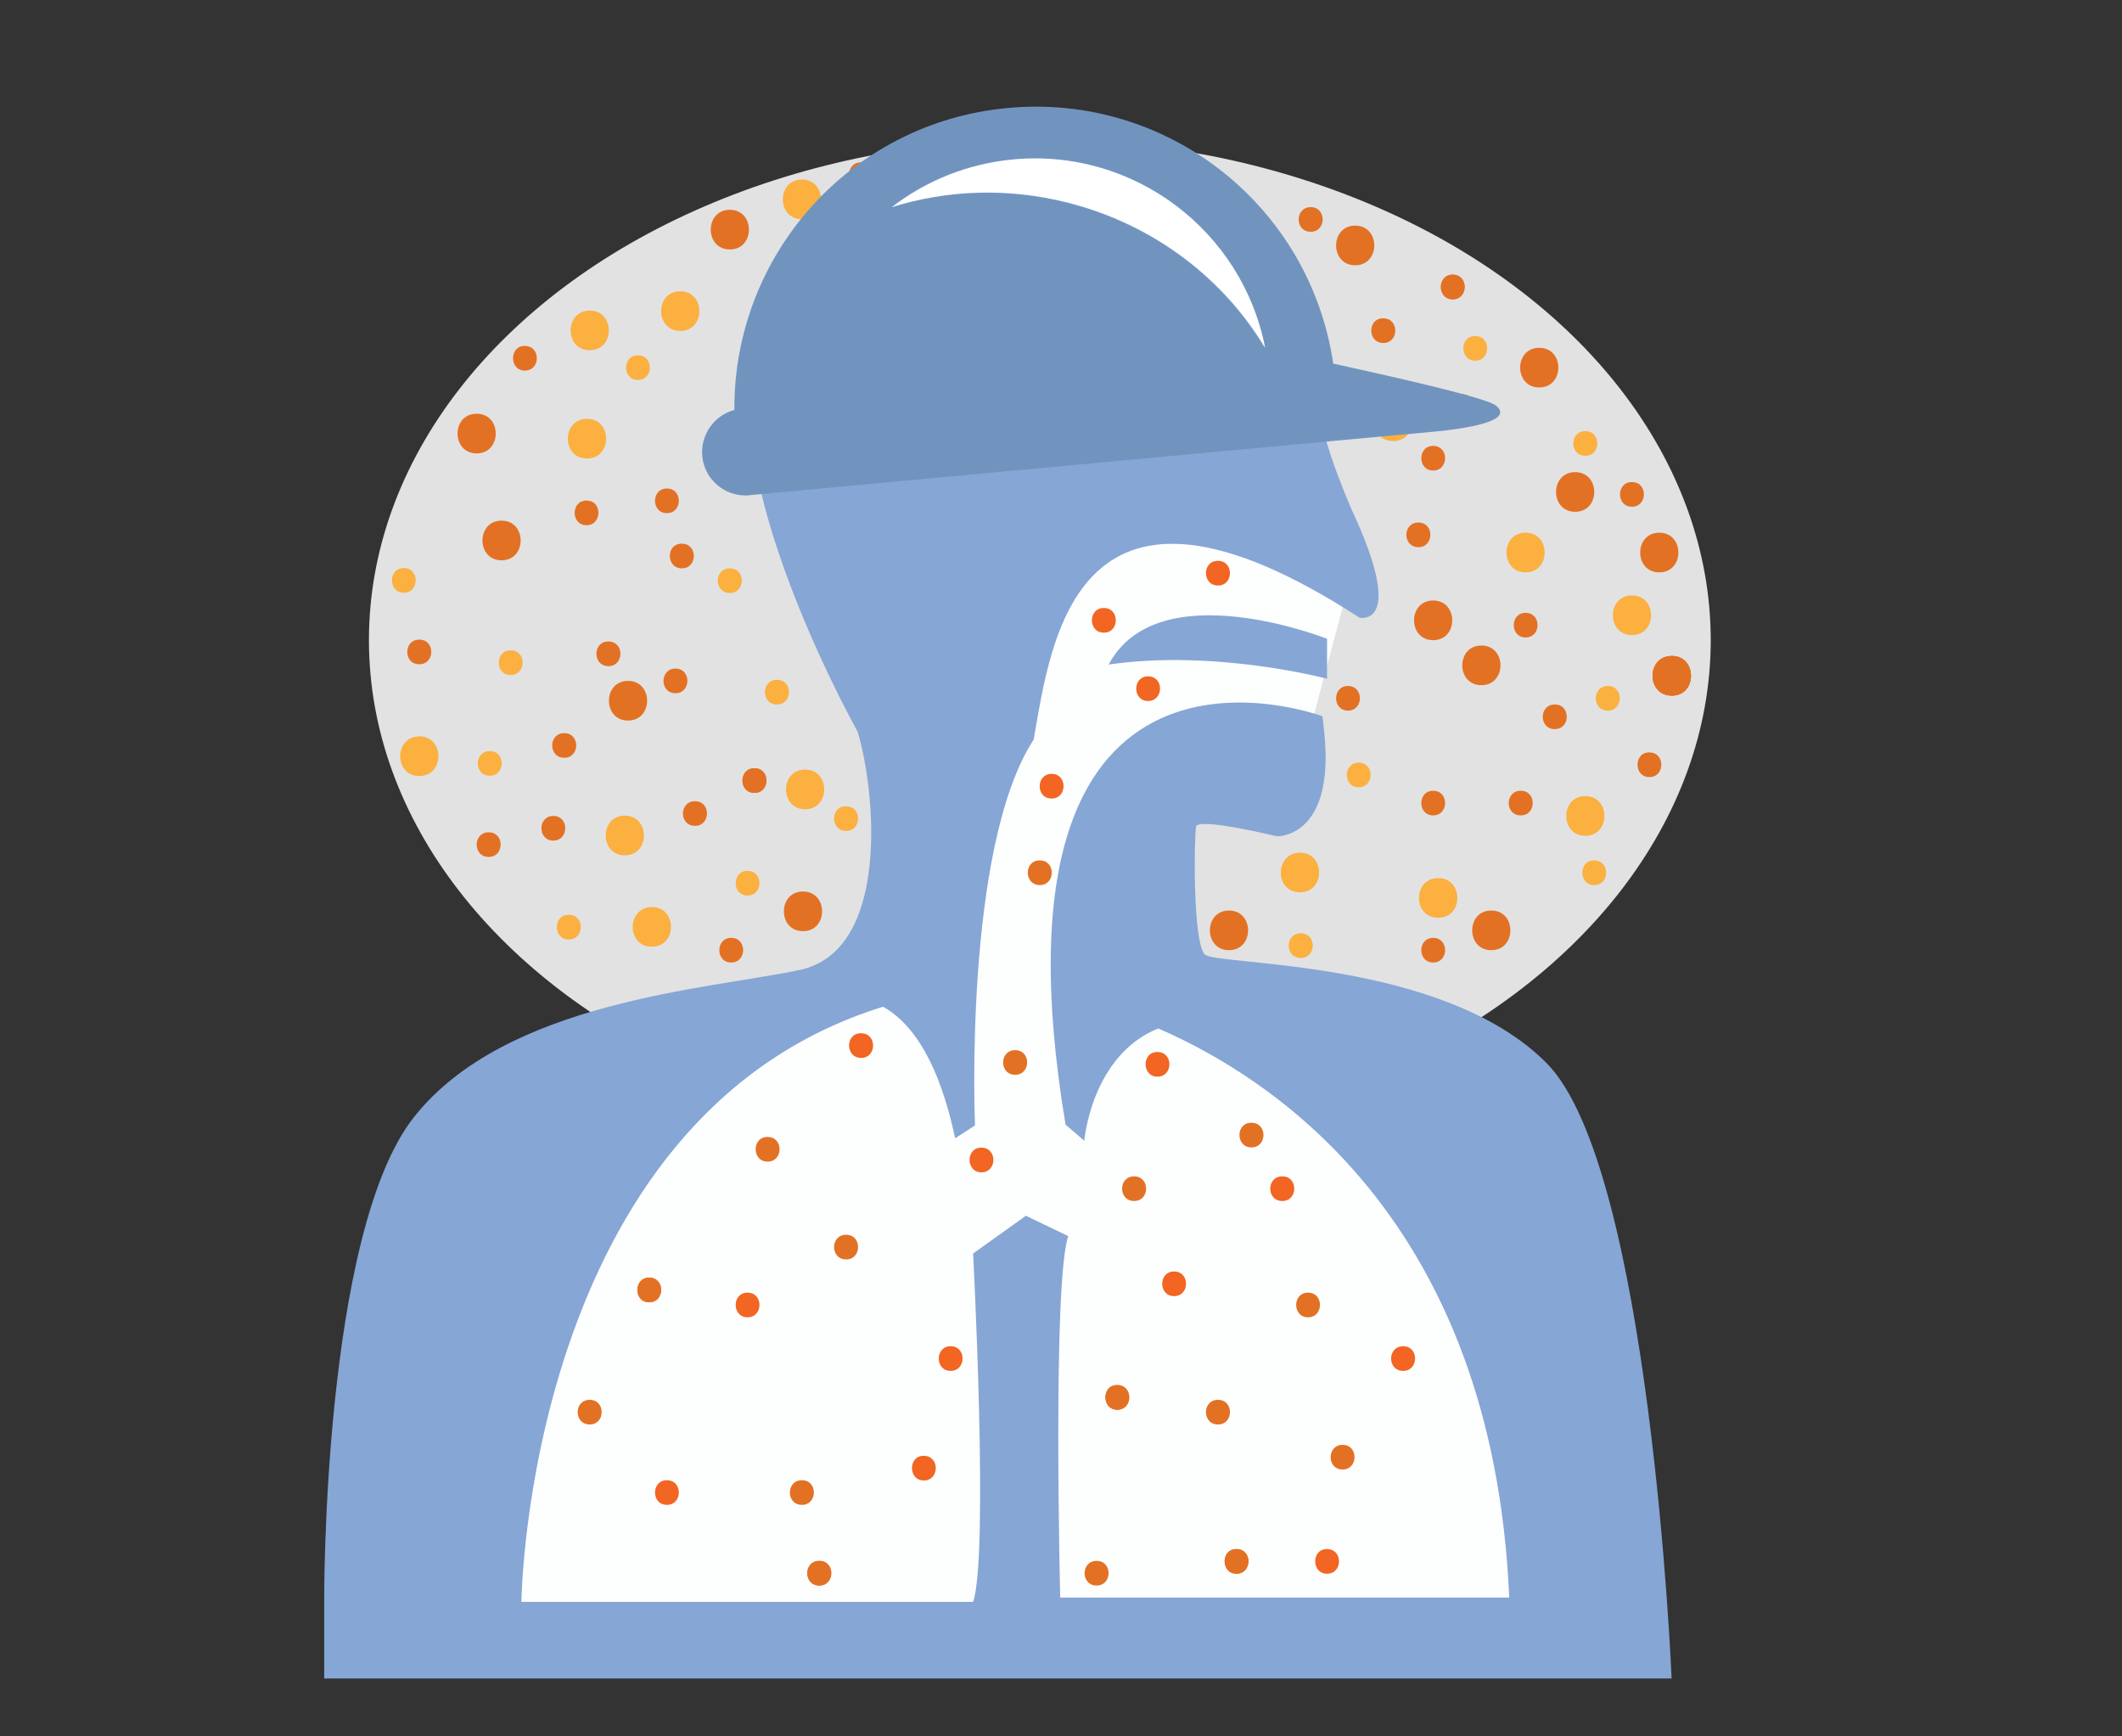 <?xml version="1.0" encoding="utf-8"?>
<!-- Generator: Adobe Illustrator 22.0.1, SVG Export Plug-In . SVG Version: 6.00 Build 0)  -->
<svg version="1.1" xmlns="http://www.w3.org/2000/svg" xmlns:xlink="http://www.w3.org/1999/xlink" x="0px" y="0px"
	 viewBox="0 0 792 648" style="enable-background:new 0 0 792 648;" xml:space="preserve">
<rect x="0" y="0" width="792" height="648" fill="#333333" stroke="none"/>
<style type="text/css">
	.st0{fill:#E2E2E2;}
	.st1{fill:#FDFEFE;}
	.st2{fill:#86A6D5;}
	.st3{fill:#E37124;}
	.st4{fill:#FBB040;}
	.st5{fill-rule:evenodd;clip-rule:evenodd;fill:#F26522;}
	.st6{fill:#F26522;}
	.st7{fill:#7194BF;}
	.st8{fill:#FFFFFF;}
</style>
<g id="Layer_1">
	<ellipse class="st0" cx="388.1" cy="238.9" rx="250.4" ry="186.9"/>
	<polygon class="st1" points="575.9,612.9 161.1,612.9 234.6,405.8 325.1,366.5 402.3,191.7 506,208.8 503.1,219.2 488.2,275 
		435.9,282.3 435.9,365.6 534.9,405.8 	"/>
	<path class="st2" d="M121,597.5c0,0-0.7-137.3,33.5-180.6c34.2-43.3,109.7-47.7,143.9-54.9c34.2-7.2,28.3-67.2,21.7-88.9
		c-25-46.2-40.7-93.9-38.8-114.2c2-20.2,17.7-106.2,116.3-104c98.6,2.2,96.6,88.1,96.6,90.1c0,1.9-7.4,3.6,10.1,44.8
		c21,44.8,3.1,40.7,3.1,40.7c-105.8-68.6-115,7.9-121.6,45.5c-26.3,40.5-21.9,144-21.9,144s0,0-7.4,4.8
		c-4.4-20.7-12.3-40.9-26.9-49.1c-133.1,41.2-135,222.1-135,222.1s0,0,168.6,0c5.9-17.3,0-130,0-130l19.7-14.1c0,0,0,0,15.8,7.6
		c-5.9,17.3-3,134.9-3,134.9s0,0,167.6,0c-6.1-141.3-88.9-194.1-131-212.4c-25,10.1-27.6,41.9-27.6,41.9s0,0-7-6
		c-33.5-200.8,95.9-152.4,95.9-152.4l0.7,6.5c3.9,39-17.7,38.3-17.7,38.3s-29.6-7.2-30.2-3.6c-0.7,3.6-1.3,43.3,3.3,47.7
		c4.6,4.3,88.7,1.4,127.5,40.5c38.8,39,46.7,229.7,46.7,229.7H121L121,597.5z"/>
	<path class="st2" d="M413.8,248c18.4-34.7,81.5-9.6,81.5-9.6v14.9C495.3,253.3,453.7,242.2,413.8,248z"/>
</g>
<g id="dust_specs">
	<g>
		<g>
			<path class="st3" d="M534.9,238.9c9.5,0,9.5-14.8,0-14.8C525.4,224.1,525.4,238.9,534.9,238.9L534.9,238.9z"/>
		</g>
	</g>
	<g>
		<g>
			<path class="st3" d="M552.9,255.7c9.5,0,9.5-14.8,0-14.8C543.4,240.9,543.4,255.7,552.9,255.7L552.9,255.7z"/>
		</g>
	</g>
	<g>
		<g>
			<path class="st3" d="M187.2,209.1c9.5,0,9.5-14.8,0-14.8C177.7,194.3,177.7,209.1,187.2,209.1L187.2,209.1z"/>
		</g>
	</g>
	<g>
		<g>
			<path class="st3" d="M624,259.6c9.5,0,9.5-14.8,0-14.8C614.4,244.8,614.4,259.6,624,259.6L624,259.6z"/>
		</g>
	</g>
	<g>
		<g>
			<path class="st3" d="M624,259.6c9.5,0,9.5-14.8,0-14.8C614.4,244.8,614.4,259.6,624,259.6L624,259.6z"/>
		</g>
	</g>
	<g>
		<g>
			<path class="st3" d="M624,259.6c9.5,0,9.5-14.8,0-14.8C614.4,244.8,614.4,259.6,624,259.6L624,259.6z"/>
		</g>
	</g>
	<g>
		<g>
			<path class="st3" d="M177.9,169.2c9.5,0,9.5-14.8,0-14.8C168.4,154.4,168.4,169.2,177.9,169.2L177.9,169.2z"/>
		</g>
	</g>
	<g>
		<g>
			<path class="st3" d="M272.4,93.1c9.5,0,9.5-14.8,0-14.8C262.9,78.3,262.9,93.1,272.4,93.1L272.4,93.1z"/>
		</g>
	</g>
	<g>
		<g>
			<path class="st3" d="M315.8,470c5.9,0,6-9.2,0-9.2C309.8,460.8,309.8,470,315.8,470L315.8,470z"/>
		</g>
	</g>
	<g>
		<g>
			<path class="st3" d="M286.5,433.5c5.9,0,6-9.2,0-9.2C280.6,424.2,280.5,433.5,286.5,433.5L286.5,433.5z"/>
		</g>
	</g>
	<g>
		<g>
			<path class="st3" d="M220.1,531.6c5.9,0,6-9.2,0-9.2C214.1,522.4,214.1,531.6,220.1,531.6L220.1,531.6z"/>
		</g>
	</g>
	<g>
		<g>
			<path class="st3" d="M242.3,486c5.9,0,6-9.2,0-9.2C236.4,476.8,236.4,486,242.3,486L242.3,486z"/>
		</g>
	</g>
	<g>
		<g>
			<path class="st3" d="M242.3,486c5.9,0,6-9.2,0-9.2C236.4,476.8,236.4,486,242.3,486L242.3,486z"/>
		</g>
	</g>
	<g>
		<g>
			<path class="st3" d="M305.8,591.7c5.9,0,6-9.2,0-9.2C299.8,582.5,299.8,591.7,305.8,591.7L305.8,591.7z"/>
		</g>
	</g>
	<g>
		<g>
			<path class="st3" d="M305.8,591.7c5.9,0,6-9.2,0-9.2C299.8,582.5,299.8,591.7,305.8,591.7L305.8,591.7z"/>
		</g>
	</g>
	<g>
		<g>
			<path class="st3" d="M488.2,491.6c5.9,0,6-9.2,0-9.2C482.3,482.4,482.3,491.6,488.2,491.6L488.2,491.6z"/>
		</g>
	</g>
	<g>
		<g>
			<path class="st3" d="M454.6,531.6c5.9,0,6-9.2,0-9.2C448.6,522.4,448.6,531.6,454.6,531.6L454.6,531.6z"/>
		</g>
	</g>
	<g>
		<g>
			<path class="st3" d="M461.5,587.3c5.9,0,6-9.2,0-9.2C455.6,578,455.6,587.3,461.5,587.3L461.5,587.3z"/>
		</g>
	</g>
	<g>
		<g>
			<path class="st3" d="M461.5,587.3c5.9,0,6-9.2,0-9.2C455.6,578,455.6,587.3,461.5,587.3L461.5,587.3z"/>
		</g>
	</g>
	<g>
		<g>
			<path class="st3" d="M417,526.1c5.9,0,6-9.2,0-9.2C411.1,516.8,411.1,526.1,417,526.1L417,526.1z"/>
		</g>
	</g>
	<g>
		<g>
			<path class="st3" d="M417,526.1c5.9,0,6-9.2,0-9.2C411.1,516.8,411.1,526.1,417,526.1L417,526.1z"/>
		</g>
	</g>
	<g>
		<g>
			<path class="st3" d="M409.3,591.7c5.9,0,6-9.2,0-9.2C403.3,582.5,403.3,591.7,409.3,591.7L409.3,591.7z"/>
		</g>
	</g>
	<g>
		<g>
			<path class="st3" d="M423.3,448.2c5.9,0,6-9.2,0-9.2C417.3,439,417.3,448.2,423.3,448.2L423.3,448.2z"/>
		</g>
	</g>
	<g>
		<g>
			<path class="st3" d="M467.1,428.2c5.9,0,6-9.2,0-9.2C461.1,418.9,461.1,428.2,467.1,428.2L467.1,428.2z"/>
		</g>
	</g>
	<g>
		<g>
			<path class="st3" d="M388.1,330.3c5.9,0,6-9.2,0-9.2C382.1,321,382.1,330.3,388.1,330.3L388.1,330.3z"/>
		</g>
	</g>
	<g>
		<g>
			<path class="st3" d="M378.9,401.1c5.9,0,6-9.2,0-9.2C372.9,391.9,372.9,401.1,378.9,401.1L378.9,401.1z"/>
		</g>
	</g>
	<g>
		<g>
			<path class="st3" d="M529.4,204.2c5.9,0,6-9.2,0-9.2C523.4,195,523.4,204.2,529.4,204.2L529.4,204.2z"/>
		</g>
	</g>
	<g>
		<g>
			<path class="st3" d="M321.3,69.8c5.9,0,6-9.2,0-9.2C315.4,60.6,315.4,69.8,321.3,69.8L321.3,69.8z"/>
		</g>
	</g>
	<g>
		<g>
			<path class="st3" d="M569.4,237.9c5.9,0,6-9.2,0-9.2C563.5,228.7,563.5,237.9,569.4,237.9L569.4,237.9z"/>
		</g>
	</g>
	<g>
		<g>
			<path class="st3" d="M534.9,304.3c5.9,0,6-9.2,0-9.2C529,295.1,529,304.3,534.9,304.3L534.9,304.3z"/>
		</g>
	</g>
	<g>
		<g>
			<path class="st3" d="M567.6,304.3c5.9,0,6-9.2,0-9.2C561.6,295.1,561.6,304.3,567.6,304.3L567.6,304.3z"/>
		</g>
	</g>
	<g>
		<g>
			<path class="st3" d="M580.3,272.1c5.9,0,6-9.2,0-9.2C574.3,262.9,574.3,272.1,580.3,272.1L580.3,272.1z"/>
		</g>
	</g>
	<g>
		<g>
			<path class="st3" d="M615.6,290c5.9,0,6-9.2,0-9.2C609.7,280.7,609.7,290,615.6,290L615.6,290z"/>
		</g>
	</g>
	<g>
		<g>
			<path class="st3" d="M227.1,248.6c5.9,0,6-9.2,0-9.2C221.1,239.3,221.1,248.6,227.1,248.6L227.1,248.6z"/>
		</g>
	</g>
	<g>
		<g>
			<path class="st3" d="M182.4,319.8c5.9,0,6-9.2,0-9.2C176.4,310.6,176.4,319.8,182.4,319.8L182.4,319.8z"/>
		</g>
	</g>
	<g>
		<g>
			<path class="st3" d="M218.9,196c5.9,0,6-9.2,0-9.2C213,186.8,213,196,218.9,196L218.9,196z"/>
		</g>
	</g>
	<g>
		<g>
			<path class="st3" d="M248.9,191.5c5.9,0,6-9.2,0-9.2C243,182.3,243,191.5,248.9,191.5L248.9,191.5z"/>
		</g>
	</g>
	<g>
		<g>
			<path class="st3" d="M299.3,561.6c5.9,0,6-9.2,0-9.2C293.3,552.4,293.3,561.6,299.3,561.6L299.3,561.6z"/>
		</g>
	</g>
	<g>
		<g>
			<path class="st3" d="M501.1,548.4c5.9,0,6-9.2,0-9.2C495.2,539.2,495.1,548.4,501.1,548.4L501.1,548.4z"/>
		</g>
	</g>
	<g>
		<g>
			<path class="st3" d="M503.1,265.2c5.9,0,6-9.2,0-9.2C497.2,256,497.2,265.2,503.1,265.2L503.1,265.2z"/>
		</g>
	</g>
</g>
<g id="dust_specs_copy">
	<g>
		<g>
			<path class="st4" d="M609.1,237c9.5,0,9.5-14.8,0-14.8C599.6,222.2,599.6,237,609.1,237L609.1,237z"/>
		</g>
	</g>
	<g>
		<g>
			<path class="st4" d="M253.9,123.5c9.5,0,9.5-14.8,0-14.8C244.4,108.7,244.4,123.5,253.9,123.5L253.9,123.5z"/>
		</g>
	</g>
	<g>
		<g>
			<path class="st4" d="M591.7,311.9c9.5,0,9.5-14.8,0-14.8C582.2,297.1,582.2,311.9,591.7,311.9L591.7,311.9z"/>
		</g>
	</g>
	<g>
		<g>
			<path class="st4" d="M219.1,171.1c9.5,0,9.5-14.8,0-14.8C209.6,156.3,209.5,171.1,219.1,171.1L219.1,171.1z"/>
		</g>
	</g>
	<g>
		<g>
			<path class="st4" d="M299.3,81.8c9.5,0,9.5-14.8,0-14.8C289.8,67,289.8,81.8,299.3,81.8L299.3,81.8z"/>
		</g>
	</g>
	<g>
		<g>
			<path class="st4" d="M220.1,130.7c9.5,0,9.5-14.8,0-14.8C210.6,116,210.6,130.7,220.1,130.7L220.1,130.7z"/>
		</g>
	</g>
	<g>
		<path class="st5" d="M354.8,507"/>
		<g>
			<path class="st6" d="M354.8,511.6c5.9,0,6-9.2,0-9.2C348.9,502.4,348.9,511.6,354.8,511.6L354.8,511.6z"/>
		</g>
	</g>
	<g>
		<path class="st5" d="M432,397.1"/>
		<g>
			<path class="st6" d="M432,401.8c5.9,0,6-9.2,0-9.2C426.1,392.5,426.1,401.8,432,401.8L432,401.8z"/>
		</g>
	</g>
	<g>
		<g>
			<path class="st6" d="M392.5,298c5.9,0,6-9.2,0-9.2C386.6,288.8,386.5,298,392.5,298L392.5,298z"/>
		</g>
	</g>
	<g>
		<g>
			<path class="st6" d="M428.5,261.6c5.9,0,6-9.2,0-9.2C422.6,252.4,422.6,261.6,428.5,261.6L428.5,261.6z"/>
		</g>
	</g>
	<g>
		<path class="st5" d="M248.9,557"/>
		<g>
			<path class="st6" d="M248.9,561.6c5.9,0,6-9.2,0-9.2C243,552.4,243,561.6,248.9,561.6L248.9,561.6z"/>
		</g>
	</g>
	<g>
		<g>
			<path class="st4" d="M595,330.3c5.9,0,6-9.2,0-9.2C589.1,321,589.1,330.3,595,330.3L595,330.3z"/>
		</g>
	</g>
	<g>
		<g>
			<path class="st4" d="M600.1,265.2c5.9,0,6-9.2,0-9.2C594.1,256,594.1,265.2,600.1,265.2L600.1,265.2z"/>
		</g>
	</g>
	<g>
		<g>
			<path class="st4" d="M507.1,293.8c5.9,0,6-9.2,0-9.2C501.2,284.6,501.2,293.8,507.1,293.8L507.1,293.8z"/>
		</g>
	</g>
	<g>
		<path class="st5" d="M438.2,479.1"/>
		<g>
			<path class="st6" d="M438.2,483.7c5.9,0,6-9.2,0-9.2C432.3,474.5,432.3,483.7,438.2,483.7L438.2,483.7z"/>
		</g>
	</g>
	<g>
		<path class="st5" d="M478.6,443.6"/>
		<g>
			<path class="st6" d="M478.6,448.2c5.9,0,6-9.2,0-9.2C472.6,439,472.6,448.2,478.6,448.2L478.6,448.2z"/>
		</g>
	</g>
	<g>
		<g>
			<path class="st4" d="M272,164.4c5.9,0,6-9.2,0-9.2C266.1,155.2,266.1,164.4,272,164.4L272,164.4z"/>
		</g>
	</g>
	<g>
		<g>
			<path class="st6" d="M454.6,218.5c5.9,0,6-9.2,0-9.2C448.6,209.2,448.6,218.5,454.6,218.5L454.6,218.5z"/>
		</g>
	</g>
	<g>
		<path class="st5" d="M523.7,507"/>
		<g>
			<path class="st6" d="M523.7,511.6c5.9,0,6-9.2,0-9.2C517.7,502.4,517.7,511.6,523.7,511.6L523.7,511.6z"/>
		</g>
	</g>
	<g>
		<path class="st5" d="M495.3,582.7"/>
		<g>
			<path class="st6" d="M495.3,587.3c5.9,0,6-9.2,0-9.2C489.4,578,489.4,587.3,495.3,587.3L495.3,587.3z"/>
		</g>
	</g>
	<g>
		<path class="st5" d="M366.3,432.8"/>
		<g>
			<path class="st6" d="M366.3,437.5c5.9,0,6-9.2,0-9.2C360.4,428.2,360.4,437.5,366.3,437.5L366.3,437.5z"/>
		</g>
	</g>
	<g>
		<path class="st5" d="M279,487"/>
		<g>
			<path class="st6" d="M279,491.6c5.9,0,6-9.2,0-9.2C273.1,482.4,273.1,491.6,279,491.6L279,491.6z"/>
		</g>
	</g>
	<g>
		<path class="st5" d="M321.4,390.2"/>
		<g>
			<path class="st6" d="M321.4,394.8c5.9,0,6-9.2,0-9.2C315.4,385.5,315.4,394.8,321.4,394.8L321.4,394.8z"/>
		</g>
	</g>
	<g>
		<g>
			<path class="st4" d="M150.7,221.2c5.9,0,6-9.2,0-9.2C144.8,212,144.8,221.2,150.7,221.2L150.7,221.2z"/>
		</g>
	</g>
	<g>
		<g>
			<path class="st6" d="M412,236.1c5.9,0,6-9.2,0-9.2C406.1,226.8,406,236.1,412,236.1L412,236.1z"/>
		</g>
	</g>
	<g>
		<path class="st5" d="M344.8,547.9"/>
		<g>
			<path class="st6" d="M344.8,552.5c5.9,0,6-9.2,0-9.2C338.9,543.2,338.9,552.5,344.8,552.5L344.8,552.5z"/>
		</g>
	</g>
	<g>
		<g>
			<path class="st4" d="M591.7,170.1c5.9,0,6-9.2,0-9.2C585.7,160.9,585.7,170.1,591.7,170.1L591.7,170.1z"/>
		</g>
	</g>
	<g>
		<g>
			<path class="st4" d="M238.1,141.8c5.9,0,6-9.2,0-9.2C232.2,132.6,232.2,141.8,238.1,141.8L238.1,141.8z"/>
		</g>
	</g>
	<g>
		<g>
			<path class="st3" d="M234.4,268.9c9.5,0,9.5-14.8,0-14.8C224.9,254.1,224.9,268.9,234.4,268.9L234.4,268.9z"/>
		</g>
	</g>
	<g>
		<g>
			<path class="st3" d="M299.7,347.5c9.5,0,9.5-14.8,0-14.8C290.2,332.7,290.2,347.5,299.7,347.5L299.7,347.5z"/>
		</g>
	</g>
	<g>
		<g>
			<path class="st3" d="M210.6,282.8c5.9,0,6-9.2,0-9.2C204.6,273.6,204.6,282.8,210.6,282.8L210.6,282.8z"/>
		</g>
	</g>
	<g>
		<g>
			<path class="st3" d="M206.5,313.7c5.9,0,6-9.2,0-9.2C200.6,304.5,200.6,313.7,206.5,313.7L206.5,313.7z"/>
		</g>
	</g>
	<g>
		<g>
			<path class="st3" d="M281.6,295.9c5.9,0,6-9.2,0-9.2C275.6,286.7,275.6,295.9,281.6,295.9L281.6,295.9z"/>
		</g>
	</g>
	<g>
		<g>
			<path class="st3" d="M281.6,295.9c5.9,0,6-9.2,0-9.2C275.6,286.7,275.6,295.9,281.6,295.9L281.6,295.9z"/>
		</g>
	</g>
	<g>
		<g>
			<path class="st3" d="M252.1,258.7c5.9,0,6-9.2,0-9.2C246.2,249.5,246.1,258.7,252.1,258.7L252.1,258.7z"/>
		</g>
	</g>
	<g>
		<g>
			<path class="st3" d="M259.4,308.2c5.9,0,6-9.2,0-9.2C253.4,299,253.4,308.2,259.4,308.2L259.4,308.2z"/>
		</g>
	</g>
	<g>
		<g>
			<path class="st4" d="M300.5,302c9.5,0,9.5-14.8,0-14.8C291,287.2,291,302,300.5,302L300.5,302z"/>
		</g>
	</g>
	<g>
		<g>
			<path class="st4" d="M243.3,353.3c9.5,0,9.5-14.8,0-14.8C233.8,338.6,233.7,353.3,243.3,353.3L243.3,353.3z"/>
		</g>
	</g>
	<g>
		<g>
			<path class="st4" d="M233.2,319.2c9.5,0,9.5-14.8,0-14.8C223.7,304.4,223.7,319.2,233.2,319.2L233.2,319.2z"/>
		</g>
	</g>
	<g>
		<g>
			<path class="st4" d="M212.3,350.6c5.9,0,6-9.2,0-9.2C206.4,341.3,206.3,350.6,212.3,350.6L212.3,350.6z"/>
		</g>
	</g>
	<g>
		<g>
			<path class="st4" d="M279,334.2c5.9,0,6-9.2,0-9.2C273.1,325,273.1,334.2,279,334.2L279,334.2z"/>
		</g>
	</g>
	<g>
		<g>
			<path class="st4" d="M182.8,289.5c5.9,0,6-9.2,0-9.2C176.9,280.3,176.8,289.5,182.8,289.5L182.8,289.5z"/>
		</g>
	</g>
	<g>
		<g>
			<path class="st4" d="M190.6,251.9c5.9,0,6-9.2,0-9.2C184.7,242.7,184.7,251.9,190.6,251.9L190.6,251.9z"/>
		</g>
	</g>
	<g>
		<g>
			<path class="st3" d="M505.8,99c9.5,0,9.5-14.8,0-14.8C496.3,84.2,496.3,99,505.8,99L505.8,99z"/>
		</g>
	</g>
	<g>
		<g>
			<path class="st3" d="M458.7,354.6c9.5,0,9.5-14.8,0-14.8C449.2,339.8,449.2,354.6,458.7,354.6L458.7,354.6z"/>
		</g>
	</g>
	<g>
		<g>
			<path class="st3" d="M619.3,213.6c9.5,0,9.5-14.8,0-14.8C609.8,198.8,609.8,213.6,619.3,213.6L619.3,213.6z"/>
		</g>
	</g>
	<g>
		<g>
			<path class="st3" d="M574.5,144.6c9.5,0,9.5-14.8,0-14.8C565,129.8,565,144.6,574.5,144.6L574.5,144.6z"/>
		</g>
	</g>
	<g>
		<g>
			<path class="st3" d="M489.2,86.5c5.9,0,6-9.2,0-9.2C483.2,77.3,483.2,86.5,489.2,86.5L489.2,86.5z"/>
		</g>
	</g>
	<g>
		<g>
			<path class="st3" d="M516.3,128c5.9,0,6-9.2,0-9.2C510.3,118.7,510.3,128,516.3,128L516.3,128z"/>
		</g>
	</g>
	<g>
		<g>
			<path class="st3" d="M534.9,175.6c5.9,0,6-9.2,0-9.2C529,166.4,529,175.6,534.9,175.6L534.9,175.6z"/>
		</g>
	</g>
	<g>
		<g>
			<path class="st3" d="M545.6,156.3c5.9,0,6-9.2,0-9.2C539.6,147,539.6,156.3,545.6,156.3L545.6,156.3z"/>
		</g>
	</g>
	<g>
		<g>
			<path class="st3" d="M195.9,138.3c5.9,0,6-9.2,0-9.2C190,129,190,138.3,195.9,138.3L195.9,138.3z"/>
		</g>
	</g>
	<g>
		<g>
			<path class="st3" d="M542.2,111.7c5.9,0,6-9.2,0-9.2C536.3,102.5,536.3,111.7,542.2,111.7L542.2,111.7z"/>
		</g>
	</g>
	<g>
		<g>
			<path class="st3" d="M542.2,111.7c5.9,0,6-9.2,0-9.2C536.3,102.5,536.3,111.7,542.2,111.7L542.2,111.7z"/>
		</g>
	</g>
	<g>
		<g>
			<path class="st4" d="M569.4,213.6c9.5,0,9.5-14.8,0-14.8C559.9,198.8,559.9,213.6,569.4,213.6L569.4,213.6z"/>
		</g>
	</g>
	<g>
		<g>
			<path class="st4" d="M520,164.6c9.5,0,9.5-14.8,0-14.8C510.4,149.8,510.4,164.6,520,164.6L520,164.6z"/>
		</g>
	</g>
	<g>
		<g>
			<path class="st4" d="M550.6,134.6c5.9,0,6-9.2,0-9.2C544.7,125.3,544.7,134.6,550.6,134.6L550.6,134.6z"/>
		</g>
	</g>
	<g>
		<g>
			<path class="st4" d="M315.8,310.1c5.9,0,6-9.2,0-9.2C309.8,300.8,309.8,310.1,315.8,310.1L315.8,310.1z"/>
		</g>
	</g>
	<g>
		<g>
			<path class="st4" d="M485.5,357.5c5.9,0,6-9.2,0-9.2C479.5,348.3,479.5,357.5,485.5,357.5L485.5,357.5z"/>
		</g>
	</g>
	<g>
		<g>
			<path class="st3" d="M556.6,354.6c9.5,0,9.5-14.8,0-14.8C547.1,339.8,547.1,354.6,556.6,354.6L556.6,354.6z"/>
		</g>
	</g>
	<g>
		<g>
			<path class="st3" d="M587.9,191c9.5,0,9.5-14.8,0-14.8C578.4,176.2,578.4,191,587.9,191L587.9,191z"/>
		</g>
	</g>
	<g>
		<g>
			<path class="st3" d="M272.9,359.2c5.9,0,6-9.2,0-9.2C267,350,267,359.2,272.9,359.2L272.9,359.2z"/>
		</g>
	</g>
	<g>
		<g>
			<path class="st3" d="M609.1,189.1c5.9,0,6-9.2,0-9.2C603.2,179.8,603.1,189.1,609.1,189.1L609.1,189.1z"/>
		</g>
	</g>
	<g>
		<g>
			<path class="st3" d="M534.9,359.2c5.9,0,6-9.2,0-9.2C529,350,529,359.2,534.9,359.2L534.9,359.2z"/>
		</g>
	</g>
	<g>
		<g>
			<path class="st3" d="M254.5,212.1c5.9,0,6-9.2,0-9.2C248.5,202.8,248.5,212.1,254.5,212.1L254.5,212.1z"/>
		</g>
	</g>
	<g>
		<g>
			<path class="st3" d="M156.5,247.9c5.9,0,6-9.2,0-9.2C150.5,238.7,150.5,247.9,156.5,247.9L156.5,247.9z"/>
		</g>
	</g>
	<g>
		<g>
			<path class="st4" d="M156.5,289.6c9.5,0,9.5-14.8,0-14.8C147,274.9,147,289.6,156.5,289.6L156.5,289.6z"/>
		</g>
	</g>
	<g>
		<g>
			<path class="st4" d="M485.2,333c9.5,0,9.5-14.8,0-14.8C475.7,318.3,475.6,333,485.2,333L485.2,333z"/>
		</g>
	</g>
	<g>
		<g>
			<path class="st4" d="M536.8,342.5c9.5,0,9.5-14.8,0-14.8C527.2,327.7,527.2,342.5,536.8,342.5L536.8,342.5z"/>
		</g>
	</g>
	<g>
		<g>
			<path class="st4" d="M290,262.9c5.9,0,6-9.2,0-9.2C284,253.7,284,262.9,290,262.9L290,262.9z"/>
		</g>
	</g>
	<g>
		<g>
			<path class="st4" d="M272.4,221.3c5.9,0,6-9.2,0-9.2C266.4,212.1,266.4,221.3,272.4,221.3L272.4,221.3z"/>
		</g>
	</g>
</g>
<g id="hat">
	<g>
		<g>
			<g>
				<g>
					<path class="st7" d="M558.4,151.4c-3.3-2.8-34.3-9.9-60.8-15.7C489,77,435.9,34.7,376.1,40.3c-58.6,5.4-102.4,54.9-102,112.7
						c-7.5,2-12.7,9.2-12,17.2c0.8,8.6,8.2,15,16.8,14.7c0,0,0,0,0,0l0.8-0.1l35.3-3.3l147.6-13.7l35.5-3.3l37.1-3.4
						C547.6,159.9,565.3,157.1,558.4,151.4z M398.2,75.7C375.6,70,353,71,332.6,77.3c12.7-9.8,28.2-16.2,45.3-17.8
						c45.1-4.2,85.5,26.7,94,70.3C456.4,104,430.5,83.8,398.2,75.7z"/>
				</g>
			</g>
			<path class="st8" d="M398.5,75.6c-22.6-5.7-45.2-4.7-65.6,1.7c12.7-9.8,28.2-16.2,45.3-17.8c45.1-4.2,85.5,26.7,94,70.3
				C456.7,104,430.8,83.8,398.5,75.6z"/>
		</g>
	</g>
</g>
</svg>
